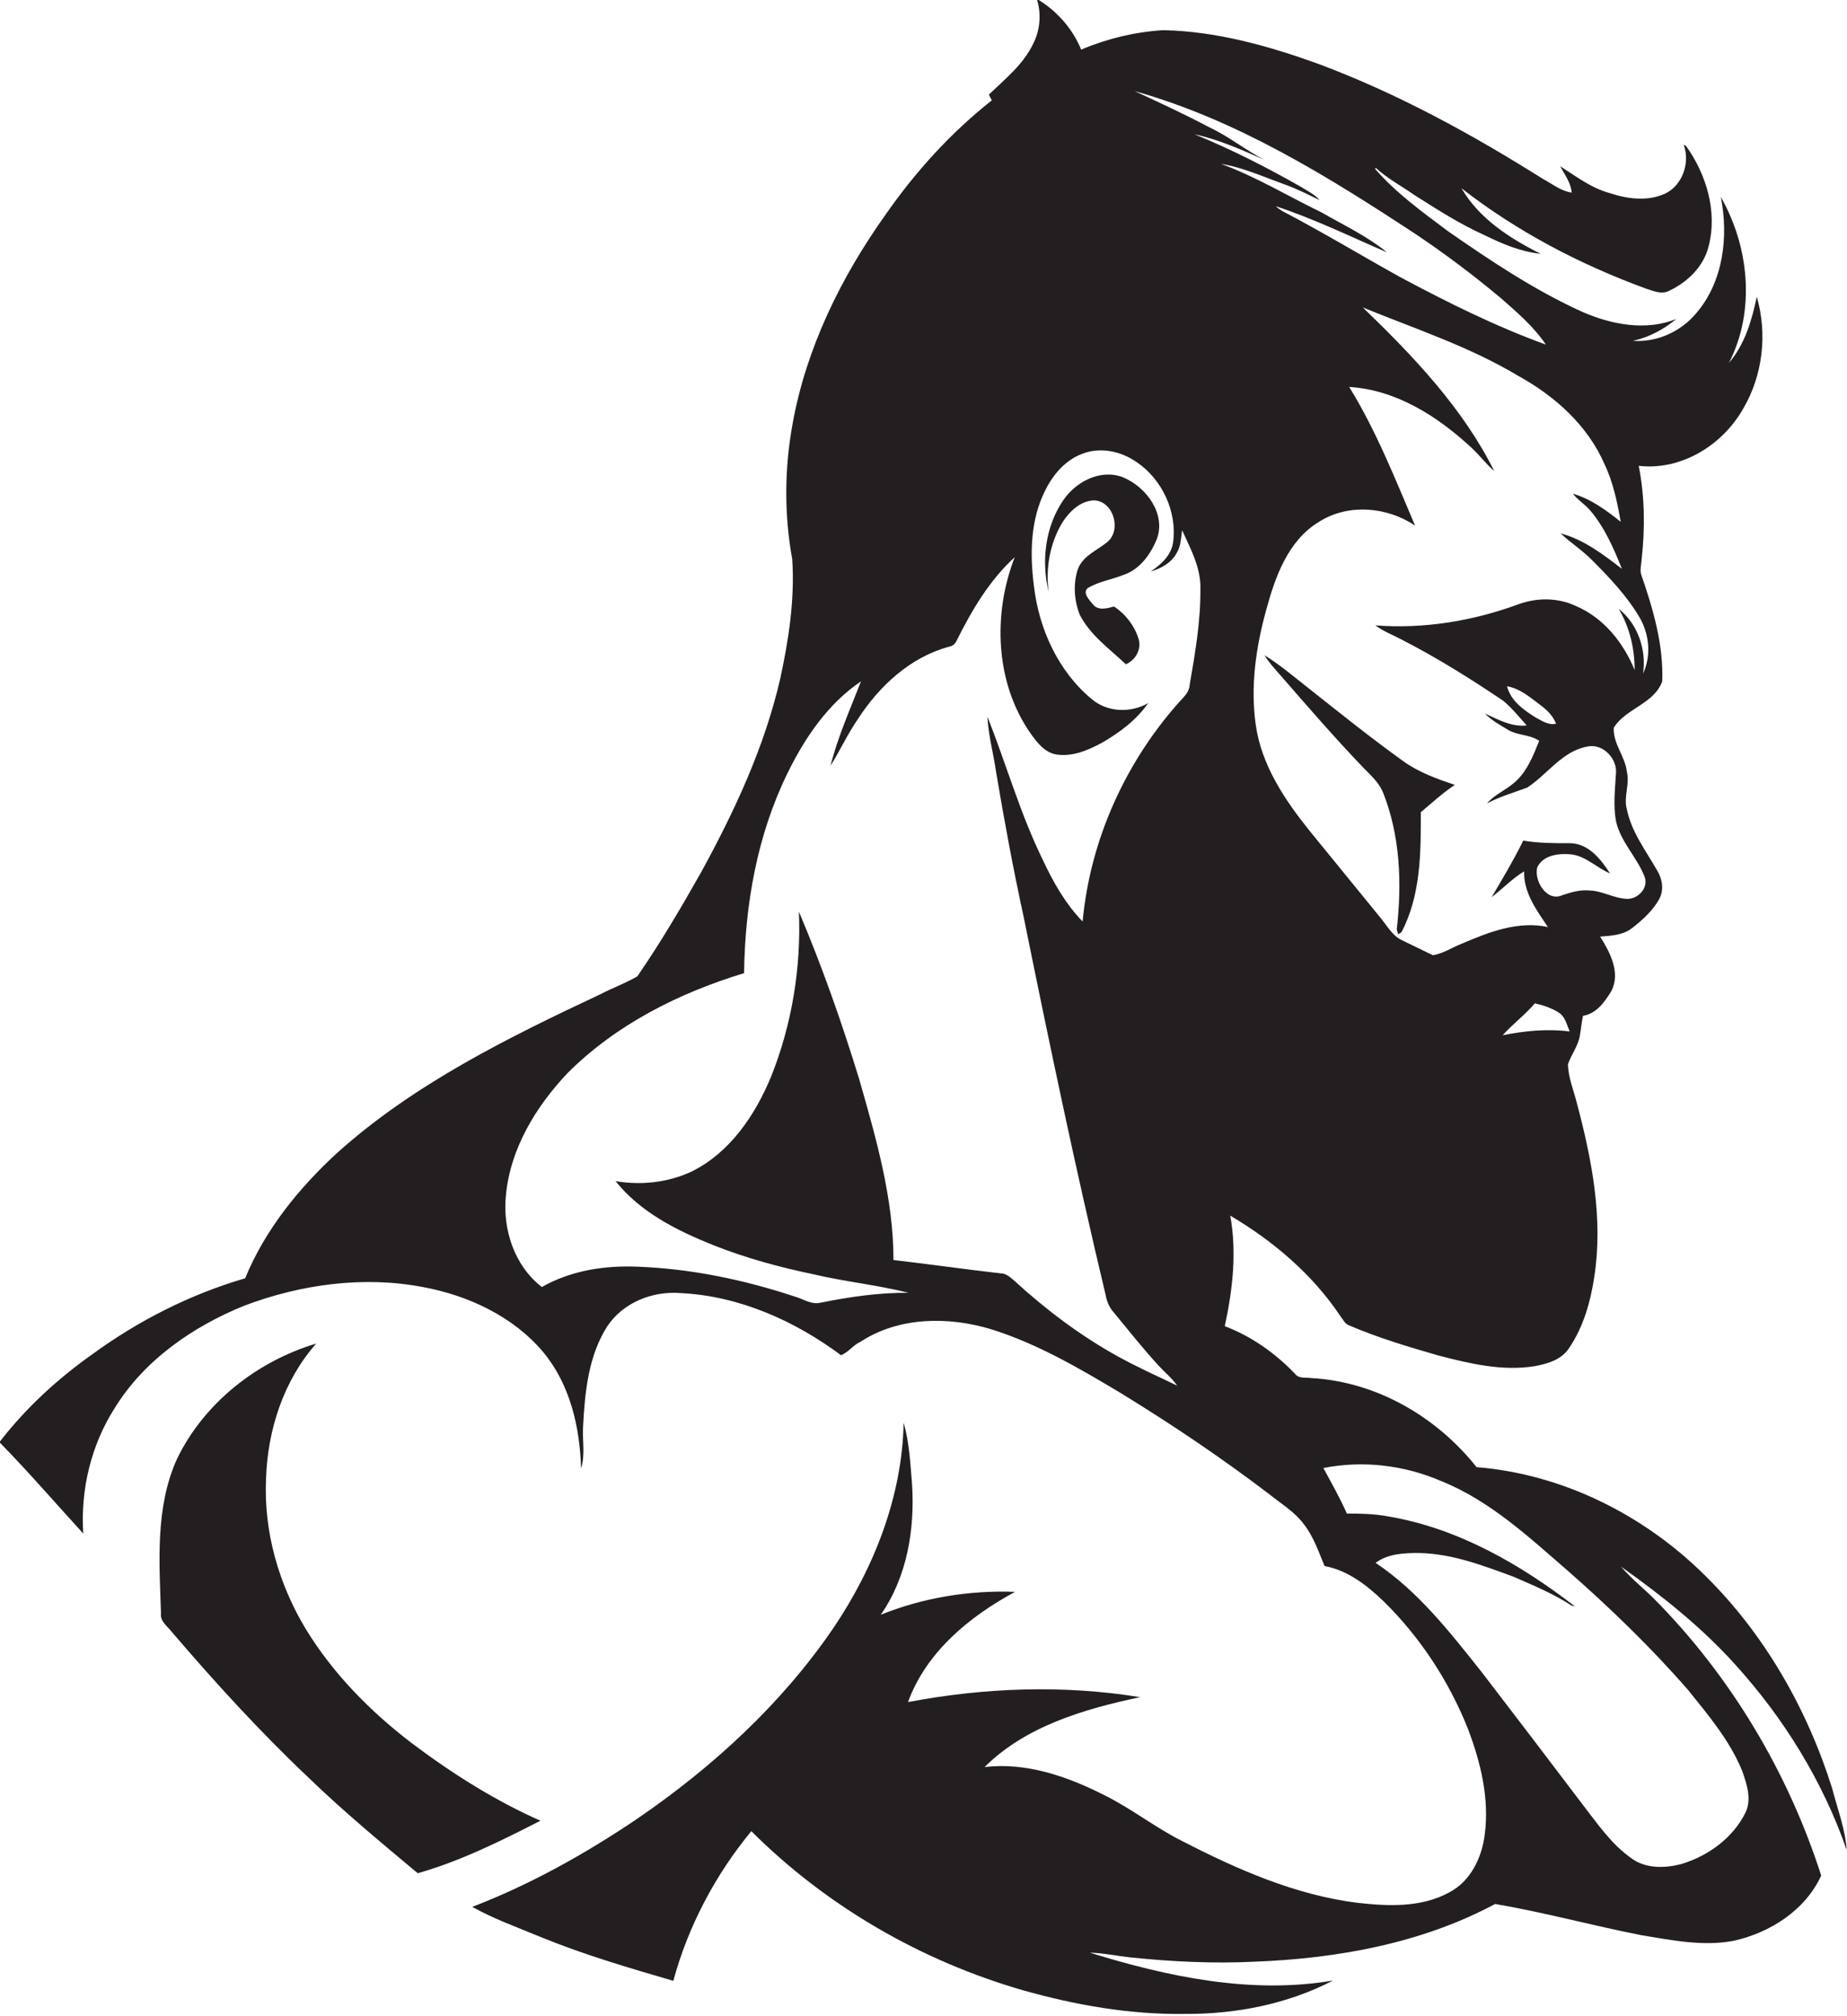 <?xml version="1.0" encoding="utf-8"?>
<!-- Generator: Adobe Illustrator 19.2.0, SVG Export Plug-In . SVG Version: 6.00 Build 0)  -->
<svg version="1.1" id="Layer_1" xmlns="http://www.w3.org/2000/svg" xmlns:xlink="http://www.w3.org/1999/xlink" x="0px" y="0px"
	 viewBox="0 0 636.7 695" enable-background="new 0 0 636.7 695" xml:space="preserve">
<g>
	<path fill="#231F20" d="M558.8,540.1c14.1,10,27.8,20.9,39.4,33.8c16.8,18.5,30.2,40.3,38.4,63.9c-0.5-7.3-3.2-14.2-5-21.2
		c-8.6-27.4-23.3-53.2-43.8-73.4c-21-20.9-49.1-35-78.8-37.4c-13.8-17.4-34.6-29.5-57-30.7c-1.9-0.3-4.3,0.3-5.6-1.5
		c-6.8-7.1-15-12.9-24.2-16.4c2.7-12.4,4.2-25.4,1.9-38.1c14.9,8.8,28.4,20.3,38,34.7c0.9,1.1,1.5,2.6,2.9,3.1
		c10,4.3,20.4,7.4,30.8,10.4c10.8,2.8,22,5.5,33.2,3.7c4.4-0.8,9.2-2.2,11.8-6.1c5-7.3,7.5-16.1,8.8-24.8
		c3.1-20.2-0.9-40.6-6.1-60.1c-1.1-4.3-2.9-8.6-3-13.1c1.2-3.4,3.5-6.3,4.1-9.8c0.4-2.3,0.6-4.6,1.1-6.9c4.6-0.7,7.6-4.9,9.8-8.6
		c3.2-6.3-0.5-13.3-3.9-18.7c3.8-0.3,8-0.5,11.1-3c3.6-2.8,7.1-6,9.3-10c1.7-3.2,1-7-0.8-9.9c-3.9-6.8-8.8-13.2-10.4-21
		c-1.2-4.3,1.1-8.6,0-13c-0.6-5.3-4.8-9.6-4.5-15.1c4.1-6.7,13.9-8.2,16.7-16c0.5-12.7-3.2-25.1-7.3-37c-0.4-1.7,0.1-3.4,0.2-5
		c1.2-10.7,1.1-21.7-1-32.3c14.6,1.7,28.9-7.1,36-19.7c6.8-11.5,8.4-25.8,4.7-38.6c-1.7,8.1-4.1,16.4-9.6,22.8
		c9.2-17.9,7-40-2.8-57.2c2.7,13.6,0.9,29.1-8.4,40c-5.3,6.4-13.6,10.2-21.9,9.6c5.5-1.2,10.6-3.9,14.9-7.5
		c-10.5,4.2-22.3,1.9-32.4-2.5c-16.5-7.5-31.6-17.6-46.4-27.9c-8.8-6.6-17.8-13.1-25-21.4l0.3-0.3c4,3.7,8.8,6.2,13.2,9.3
		c7.9,5,15.8,10.1,24.3,13.9c6.1,3,12.5,5.7,19.3,6.4c-10.6-5.3-21.2-12.1-27.3-22.6c19.1,14.9,40.9,26.3,63.6,34.6
		c2.5,0.8,5.3,2.1,7.9,0.8c6.4-3,12-8.4,13.7-15.4c3.1-12-0.8-24.8-7.8-34.6c-0.2-0.1-0.6-0.3-0.8-0.4c2.3,6.1-0.4,14.1-6.5,16.9
		c-6,2.7-12.9,1.8-18.9-0.2c-6.4-1.7-11.7-5.8-17.2-9.3c1.6,2.9,3.7,5.7,4,9.1c-3.7-0.5-6.7-3-9.9-4.7
		c-24.6-15.5-50.2-29.5-77.5-39.7c-17.2-6.2-35-11.2-53.4-11.6c-9.7,0.6-19.3,2.9-28.3,6.7c-3-7.3-8.5-13.5-15.3-17.5
		c1.6,5,1.2,10.7-1.2,15.4c-3.4,7.2-9.7,12.2-15.3,17.6c0.2,0.5,0.7,1.5,1,2c-14.2,11.2-26.4,24.7-36.7,39.5
		c-15.3,21.5-27.3,45.9-32,72.1c-2.8,15.4-2.9,31.2-0.1,46.6c0.9,13.8-1.2,27.6-4.1,41c-5.4,23.6-15.7,45.7-27.3,66.9
		c-6.9,12.2-14,24.3-22,35.9c-4.1,2.4-8.6,4-12.8,6.2c-31.9,15-64,30.8-90.5,54.5c-13.3,12.2-25,26.6-31.9,43.4
		c-18.9,5.5-36.8,14.6-52.7,26.2c-12,8.5-23,18.6-32,30.3c10,10.2,19.3,21,28.9,31.5c-1-15.1,2.7-30.5,10.8-43.2
		c10.2-16.6,27-28.2,44.8-35.4c19.4-7.3,40.9-10.3,61.4-6.4c15.7,2.9,31.2,10.1,41.6,22.5c9.2,11.1,12.6,25.8,13,40
		c1.5-4.6,0.4-9.6,0.7-14.4c0.6-11.8,1.8-24.3,8.3-34.5c5.5-8.3,15.7-12.3,25.4-11.5c20.1,1,39.2,9.5,55.2,21.4
		c2.5-0.9,4.2-3.5,6.7-4.6c13.3-8.7,30.4-8.8,45.2-4.3c15.9,5,30.4,13.5,44.6,22c17.6,10.8,34.7,22.3,51.1,34.8
		c4.2,3.4,9,6.2,12.2,10.7c3.2,4.2,4.9,9.3,6.9,14.1c8.1,1.5,14.7,6.7,20.5,12.3c12.5,12.3,22.3,27.3,28.8,43.5
		c4.5,11.7,7.6,24.4,5.9,36.9c-1,7.9-4.9,16-12.2,19.8c-9.6,5.3-21.1,4.8-31.7,3.6c-21.4-2.7-41.4-11.5-60.4-21.3
		c-9.4-4.7-17.6-11.3-27-15.9c-12.6-6.4-26.8-11.3-41.1-9.6c14.3-14.2,34.4-20,53.6-24.1c-26.5-4.3-53.7-3.3-80,1.7
		c6.3-17.3,21.2-29.5,36.9-38c-15.8-0.6-31.7,2-46.3,7.9c9.1-13,11.8-29.5,10.8-45c-0.6-7.1-0.9-14.3-2.9-21.2
		c-0.5,25.3-10.1,49.8-24.1,70.6c-17.9,26.3-41.8,48.2-68,66.1c-17.8,12-36.6,22.5-56.6,30.2c7.5,4.2,15.7,7.1,23.6,10.4
		c14.9,6.1,30.3,10.6,45.7,15.1c5.1-18.8,14.5-36.6,26.9-51.6c25.9,25.9,58.7,44.8,93.8,54.9c18.1,5.1,36.9,8.4,55.8,8.1
		c17.5,0.1,35.3-3.4,50.9-11.5c-28.2,4.8-56.9-1.3-83.8-9.6c4.6,0.1,9.2,1.1,13.8,1.6c14.3,1.5,28.7,2.2,43,1.5
		c28.5-1.1,57.5-6.3,82.9-19.9c17,2.9,33.7,7.5,50.6,10.8c10.4,1.7,21.1,3.9,31.6,1.9c12.6-2.8,24.7-10.5,30.2-22.5
		c-11.5-35.8-31.3-68.9-57.8-95.6C566.7,547.7,562.4,544.3,558.8,540.1z M518,356.9c3.5-3.9,7.7-7,11.1-11c3,0.7,6.1,1.7,8.7,3.5
		c1.9,1.6,2.4,4.1,3.3,6.2C533.3,354.6,525.5,355.4,518,356.9z M553.1,160c3,6.3,4.4,13.1,5.6,19.9c-5-4-10.3-7.9-16.5-9.7
		c1.7,2.2,4.2,3.7,6,5.8c5,5.9,8.1,13.1,10.9,20.1c-6.4-4.9-13.1-10.1-21.1-12.2c3.5,3.3,7.6,5.9,10.9,9.3
		c5.8,5.8,11.6,11.9,15.9,19c3.7,5.9,4.6,13.6,1.6,20c1.2-8.2-1.8-17.1-8.4-22.3c3.8,6.4,5.5,13.7,5.5,21.1
		c-3.9-9.5-10.7-18-20.3-22.1c-6.2-2.9-13.3-2.9-19.7-0.6c-15.7,5.8-32.7,8.6-49.4,7.3c2.7,2,5.8,3.2,8.7,4.7
		c12.3,6.3,24,13.6,35.4,21.3c3,2.5,5.5,5.6,8.1,8.5c-5.2,0.6-9.8-2-14.4-4.1c2.3,2.4,5.3,4,8.1,5.7c3.3,1.9,7.4,1.5,10.6,3.7
		c-2.1,5.2-4.3,10.9-8.8,14.6c-2.9,2.5-6.7,4-9.2,7c4.4-2.4,9.2-3.7,13.9-5.5c6.9-4.5,12-12.5,20.6-14.1c5.1-1.2,10,3.6,10,8.6
		c-0.3,5.7-1.1,11.5,0,17.2c1.6,7.1,7.2,12.3,9.8,19c1.5,3.8-2.1,7.7-5.9,7.7c-4.5-0.1-8.6-2.8-13.1-2.9c-3.2-0.3-6.3,0.6-9.3,1.6
		c-5.3,2.5-9.8-4.8-8.7-9.5c1.9-4.2,7.1-4.9,11.1-4.6c5.4,0.3,9.2,4.6,14,6.6c-3.2-5-7.6-10.5-14.1-10.4c-5.3,0-10.5,0-15.8-0.9
		c-3.3,6.7-7.1,13.1-10.9,19.5c3.8-2.9,7.1-6.4,11.2-8.9c-0.2,7.4,4.3,13.4,8.2,19.2c-10.2-2.2-20.3,1.7-29.6,5.7
		c-3.4,1.3-6.5,3.5-10.1,4c-3.6-1.8-7.3-3.5-10.9-5.3c-3-1.5-4.7-4.6-6.8-7.2c-8.2-10.1-16.5-20.2-24.7-30.3
		c-8.6-10.7-16.6-22.6-18.6-36.5c-1.9-13.2,0-26.7,3.5-39.4c3.1-11.5,7.5-24.2,18.3-30.7c10-6.4,23.5-5.2,33.1,1.3
		c-6.9-16.2-13.4-32.7-22.7-47.8c16.3,1,30.6,10.2,42.3,21.1c2.7,2.5,4.9,5.5,7.7,7.9c-10.9-21.8-27.9-39.6-45.3-56.4
		c18.1,7.4,36.8,13.5,53.6,23.6C536.1,136.6,547.3,146.7,553.1,160z M536.4,249.5c-2.5,0.6-4.7-0.9-6.8-2
		c-4.2-2.6-8.8-5.8-10.1-10.9c4.3,0.7,7.7,3.6,11,6.1C533,244.5,535.3,246.6,536.4,249.5z M410.1,236.1c-0.1,2.4-1.9,4.1-3.4,5.7
		c-18.8,21-30.9,47.8-33.5,75.9c-5.9-6.1-10.1-13.5-13.7-21.2c-7.8-15.9-12.6-33-19.1-49.4c0.3,6.5,2.1,12.8,3,19.2
		c2.8,16.7,5.9,33.4,9.5,49.9c8.8,43.5,17.9,86.9,28.2,130.1c0.4,2.2,1.2,4.3,2.7,6c5.1,6.2,10.1,12.5,15.5,18.4
		c2.2,2.4,4.7,4.4,6.5,7c-6.9-3.3-13.8-6.4-20.5-10.1c-13-7.2-24.9-16.2-35.8-26.2c-1.3-1.1-2.7-2.4-4.5-2.4
		c-12.4-1.4-24.7-3.2-37-4.6c0-21.3-6-42-11.8-62.3c-6-19.6-12.8-38.9-20.8-57.8c0.8,19.3-2.4,38.9-9.6,56.9
		c-5.5,13.3-14.2,26.2-27.4,32.7c-8.1,3.8-17.4,4.8-26.2,3.3c8.5,10.7,21.1,17,33.5,22c11.3,4.5,23.1,7.7,35.1,10.2
		c10.7,2.5,21.7,3.6,32.4,6.3c-10.2-0.1-20.3,1.4-30.3,3.4c-3.2,0.8-6-1.3-8.9-2.1c-17.5-5.8-35.7-9.6-54.1-10.3
		c-11.4-0.5-23.1,1.3-33.1,7c-9.5-7.3-13.6-19.9-12.4-31.6c1.5-16.1,10.3-30.6,21.3-42.2c16.7-16.7,38.4-27.6,60.8-34.4
		c0.3-23.6,4.5-47.5,14.9-68.8c6-12.3,14-24.1,25.4-31.8c-3.7,9.6-8,19.1-10.5,29.1c3.3-5.3,5.9-11,9.5-16.2
		c7.3-11.3,18-21.2,31.2-24.8c1.3-0.2,2.3-1,2.8-2.2c5.2-10.4,11.3-20.8,20-28.7c-7.6,19.5-6.8,43.3,5.5,60.8
		c2.2,3.1,4.8,6.5,8.8,7.2c5.6,0.9,11.1-1.5,15.9-4.1c6-3.5,11.8-7.8,15.8-13.6c-6.1,3.5-14.2,3.2-19.6-1.5
		c-11.5-9.6-18.1-24.2-19.8-39c-1.4-10.9-1.2-22.6,3.8-32.6c2.7-5.6,7-10.7,13-12.9c6.2-2.4,13.3-0.8,18.6,2.9
		c8.8,5.9,14,17.1,12.6,27.6c-0.6,4.5-4.1,7.7-7.7,10.1c3.6-1,7.1-3,8.9-6.3c1.5-2.4,1.5-5.2,1.9-7.9c2.9,6.4,6.5,12.9,6.3,20.2
		C413.9,214.2,412,225.2,410.1,236.1z M448.6,64.5c-11.9-6.8-24.1-13-36.8-18.2c8.4,1.8,16.3,5.4,24.1,8.8
		c-6.5-3.3-12.2-8-18.8-11.1c-8.5-4.5-17.3-8.6-26-12.6c35.3,9.9,66.8,29.5,97.2,49.5c10.1,6.8,19.8,14.1,29.1,21.9
		c5.6,4.9,11.3,9.8,15.5,16c-17.4-6.3-34-14.6-50.3-23.3C469.1,88,455.9,80,442.1,72.8c-0.8-0.5-1.6-1-2.3-1.7
		c13.1,4.3,25.6,10.4,38.3,15.9c-6.8-5.6-14.8-9.3-22.4-13.7c-11.6-5.6-22.7-12.4-34.8-16.8c7.5,1.2,14.5,4.4,21.7,7
		c4.3,1.5,8.2,3.5,12.3,5.5C453.2,67,450.8,65.9,448.6,64.5z M600.6,610.6c1.5,4.4,3.3,9.5,1.2,14.1c-4.3,8.9-12.9,15.1-22.1,17.9
		c-5.6,1.5-12.2,1.7-17.1-1.8c-7.1-4.9-12-12.2-17.2-18.9c-11.5-15.2-23-30.3-34.6-45.4c-10.9-13.7-21.9-27.9-36.6-37.7
		c4.3-3.2,9.8-3.4,14.9-3.4c11.4,0.2,22.1,4.3,32.7,8.2c6.8,3,13.7,5.8,19.9,9.9c0.3,0.1,0.9,0.2,1.2,0.3
		c-18.9-14.6-40.5-27-64.3-31c-4.7-0.9-9.5-1-14.3-1c-2.4-5.4-5.3-10.5-8.1-15.7c13.6-2.7,27.9-1,40.6,4.5
		c16.7,6.7,30,19.1,43.4,30.7c14.7,12.9,28.8,26.5,41.7,41.3C588.8,591.2,596.3,600,600.6,610.6z"/>
	<path fill="#231F20" d="M387,164.5c-7.7-2.9-16.2,1.6-20.5,8c-6.2,9.1-7.6,21-5,31.6c-1.1-8.2,0.4-16.9,4.8-24.1
		c2.4-3.7,6.1-7.3,10.8-7.5c6.7,0.2,9.6,10.1,4.7,14.3c-3.6,3-8.6,4.8-10.3,9.6c-1.6,5-1.2,10.7,0.7,15.5
		c3.6,7.1,10.3,11.8,15.9,17.1c3.4-1.4,5.6-5.4,4.3-9c-1.4-4.4-4.5-8.4-8.4-10.9c-2.5,0.7-5.5,1.5-7.3-0.8c-1.1-1.4-3.6-3.8-1.8-5.5
		c3.7-2.3,8.1-2.9,12.1-4.5c5.8-1.8,9.6-7.1,11.8-12.5C402,177.1,395.1,167.8,387,164.5z"/>
	<path fill="#231F20" d="M435.9,225.9c1.5,2.5,3.5,4.6,5.4,6.8c9.5,10.9,18.9,21.8,28.9,32.2c2.5,2.5,5.2,5,6.6,8.4
		c5.9,14.9,6.5,31.3,4.7,47c0.1,0.5,0.3,1.3,0.5,1.8c0.3-0.2,0.8-0.5,1.1-0.7c6.7-12.7,6.7-27.4,6.7-41.4c3.8-3.2,7.5-6.6,11.7-9.4
		c-6.2-2.1-12.4-4.3-17.8-8.2c-11-7.9-21.6-16.4-32.2-24.8C446.4,233.6,441.4,229.3,435.9,225.9z"/>
	<path fill="#231F20" d="M142,601c-14.3-10.9-27.2-24-36.6-39.4c-9.3-15.4-14.5-33.5-13.7-51.6c0.5-16.9,6-34,17.3-46.8
		c-20.4,6.1-38.7,20.5-48,39.8c-7.5,16.6-6.1,35.4-5.5,53.2c-0.4,2.8,2.3,4.5,3.8,6.5c14.9,17.4,30.3,34.3,47,50.1
		c12,11.6,24.9,22.3,37.7,33c14.8-4.2,28.6-11.1,42.3-18.1C170.5,620.7,155.8,611.4,142,601z"/>
</g>
</svg>
